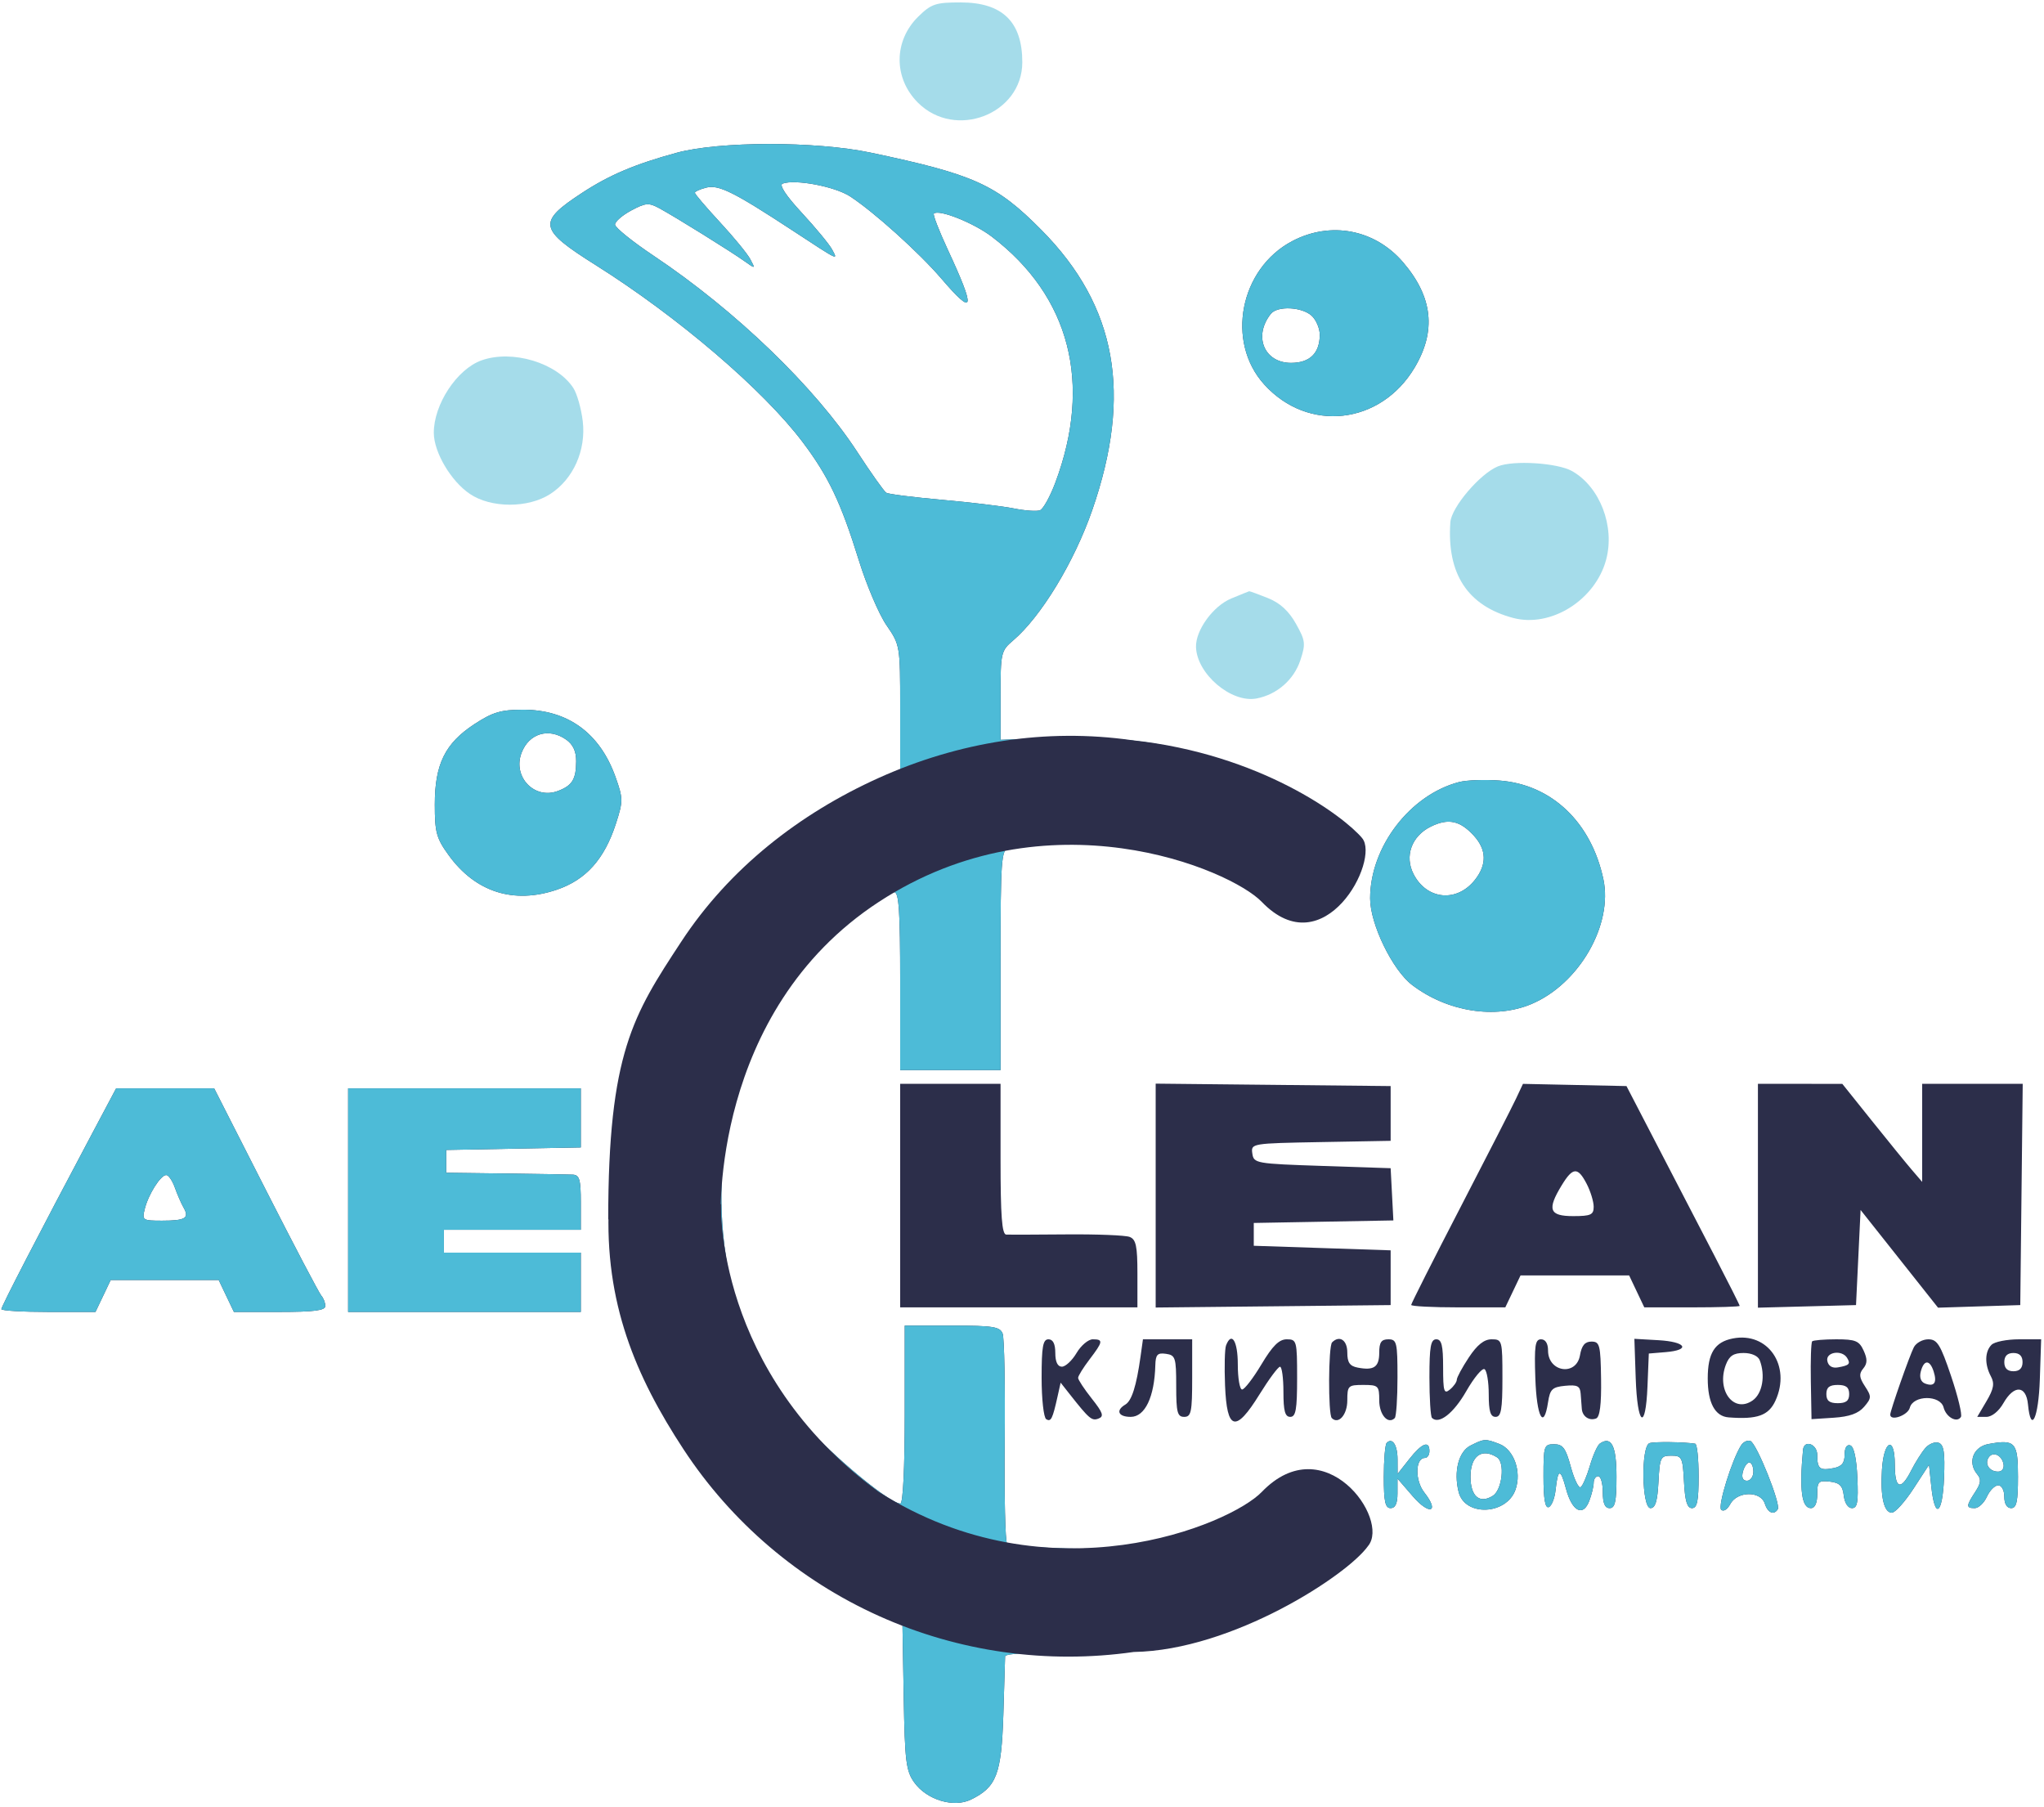 <?xml version="1.0" encoding="UTF-8"?> <svg xmlns="http://www.w3.org/2000/svg" width="448" height="396" viewBox="0 0 448 396" fill="none"> <path fill-rule="evenodd" clip-rule="evenodd" d="M148.299 33.486C139.164 35.981 133.607 38.334 127.642 42.231C117.727 48.71 118.002 50.196 130.582 58.111C148.591 69.444 167.293 85.439 175.92 96.888C181.598 104.423 184.311 110.134 188.256 122.853C189.932 128.255 192.652 134.636 194.301 137.033C197.272 141.35 197.299 141.515 197.299 155.006V168.622L192.549 170.853C173.38 179.858 157.232 195.195 146.565 214.53C141.488 223.732 136.576 239.915 135.638 250.53C134.132 267.582 136.471 287.294 141.275 298.03C141.767 299.13 143.048 302.109 144.121 304.651C148.899 315.966 161.184 331.669 171.802 340.034C175.988 343.332 183.55 348.29 188.606 351.052L197.799 356.075L198.075 371.934C198.32 385.99 198.581 388.118 200.375 390.637C203.104 394.469 209.028 396.259 212.826 394.398C218.424 391.656 219.485 388.88 219.91 375.857C220.124 369.313 220.3 363.525 220.3 362.994C220.301 362.417 226.623 362.02 236.05 362.006C253.167 361.98 258.194 361.088 272.799 355.487C281.135 352.29 292.282 346.057 296.212 342.397C299.129 339.679 298.629 336.906 293.741 328.701C289.298 321.242 287.469 320.895 279.712 326.044C264.732 335.987 251.309 339.863 233.573 339.368C226.911 339.182 221.131 338.699 220.728 338.295C220.325 337.891 220.092 327.763 220.209 315.789C220.327 303.815 220.122 293.233 219.754 292.274C219.177 290.77 217.654 290.53 208.692 290.53H198.299V310.03C198.299 321.742 197.918 329.53 197.345 329.53C194.722 329.53 179.331 316.38 174.522 310.03C164.545 296.858 159.776 285.016 158.476 270.189C156.391 246.404 163.272 225.51 178.748 208.637C183.305 203.669 194.017 195.53 195.999 195.53C197.021 195.53 197.299 199.697 197.299 215.03V234.53H208.299H219.299V210.499C219.299 188.552 219.451 186.405 221.049 185.749C222.012 185.353 228.649 185.03 235.799 185.03C252.801 185.03 262.221 187.639 277.297 196.522C281.97 199.277 286.541 201.53 287.453 201.53C290.405 201.53 299.799 186.996 298.699 184.13C297.844 181.901 283.983 173.289 275.299 169.591C260.925 163.471 247.933 161.166 231.049 161.74L219.299 162.139V152.423C219.299 143.058 219.398 142.623 222.049 140.368C228.169 135.16 235.45 123.171 239.393 111.805C248.231 86.335 244.748 67.075 228.299 50.45C218.372 40.416 213.601 38.253 190.799 33.447C178.815 30.922 157.616 30.941 148.299 33.486ZM186.299 43.03C191.504 46.414 201.436 55.354 206.296 61.03C213.584 69.541 213.919 68.013 207.698 54.634C205.806 50.566 204.447 47.048 204.678 46.818C205.719 45.776 213.421 48.843 217.405 51.885C234.524 64.959 239.443 84.033 231.305 105.783C230.161 108.842 228.648 111.566 227.943 111.836C227.239 112.107 224.668 111.926 222.231 111.436C219.793 110.945 212.696 110.092 206.459 109.54C200.221 108.988 194.727 108.295 194.25 108C193.772 107.704 190.923 103.691 187.918 99.081C178.637 84.843 161.214 68.052 143.299 56.08C138.624 52.956 134.799 49.868 134.799 49.217C134.799 48.566 136.396 47.178 138.349 46.131C141.494 44.446 142.194 44.388 144.489 45.629C147.923 47.486 160.17 55.099 163.205 57.264C165.57 58.952 165.591 58.944 164.444 56.8C163.802 55.601 160.807 51.952 157.788 48.691C154.769 45.431 152.299 42.534 152.299 42.255C152.299 41.975 153.436 41.461 154.827 41.112C157.536 40.433 160.845 42.083 173.799 50.576C184.017 57.275 183.682 57.114 182.388 54.696C181.777 53.554 178.796 49.941 175.765 46.666C172.264 42.886 170.717 40.54 171.526 40.241C174.272 39.224 182.971 40.867 186.299 43.03ZM283.206 52.857C271.752 58.904 268.63 74.894 277.078 84.247C286.679 94.877 302.584 93.105 310.049 80.574C314.846 72.521 314.037 65.088 307.535 57.493C301.346 50.262 291.628 48.41 283.206 52.857ZM287.47 69.185C288.476 70.095 289.285 72.008 289.267 73.435C289.218 77.447 287.063 79.53 282.962 79.53C277.067 79.53 274.65 73.647 278.544 68.78C279.973 66.994 285.317 67.236 287.47 69.185ZM103.989 158.699C97.549 162.911 95.299 167.479 95.299 176.34C95.299 182.424 95.654 183.719 98.329 187.413C104.207 195.528 112.59 198.205 122.051 194.989C128.434 192.82 132.481 188.291 134.995 180.508C136.588 175.577 136.583 175.009 134.917 170.317C131.484 160.65 124.428 155.522 114.589 155.542C109.794 155.552 107.973 156.094 103.989 158.699ZM124.076 162.087C125.592 163.148 126.294 164.659 126.284 166.837C126.265 170.805 125.422 172.175 122.271 173.36C117.123 175.295 112.315 170.249 114.309 165.003C115.935 160.726 120.281 159.428 124.076 162.087ZM319.799 171.399C309.032 174.205 300.298 185.63 300.3 196.906C300.301 202.508 305.187 212.58 309.499 215.869C317.204 221.746 327.72 223.418 335.697 220.033C346.14 215.602 353.567 202.668 351.418 192.651C348.744 180.183 340.088 171.957 328.715 171.076C325.461 170.824 321.449 170.97 319.799 171.399ZM323.049 183.167C325.835 186.231 325.915 189.478 323.287 192.818C319.333 197.845 312.754 197.244 309.83 191.59C307.787 187.639 309.386 183.229 313.614 181.154C317.426 179.283 320.022 179.837 323.049 183.167ZM197.299 262.03V286.53H223.299H249.299V279.137C249.299 273.091 248.988 271.625 247.593 271.089C246.654 270.729 240.467 270.48 233.843 270.536C227.219 270.592 221.237 270.613 220.549 270.584C219.602 270.543 219.299 266.535 219.299 254.03V237.53H208.299H197.299V262.03ZM253.299 262.03V286.564L279.049 286.297L304.799 286.03V280.03V274.03L289.799 273.53L274.799 273.03V270.53V268.03L290.098 267.754L305.397 267.477L305.098 261.754L304.799 256.03L289.799 255.53C275.233 255.044 274.79 254.966 274.483 252.806C274.169 250.601 274.295 250.58 289.483 250.306L304.799 250.03V244.03V238.03L279.049 237.763L253.299 237.496V262.03ZM332.277 240.788C331.44 242.571 325.928 253.352 320.027 264.746C314.127 276.14 309.299 285.703 309.299 285.996C309.299 286.29 313.941 286.53 319.614 286.53H329.929L331.598 283.03L333.267 279.53H345.169H357.071L358.732 283.03L360.393 286.53H370.846C376.595 286.53 381.299 286.382 381.299 286.2C381.299 286.019 378.866 281.182 375.893 275.45C372.92 269.719 367.337 258.955 363.488 251.53L356.488 238.03L345.144 237.788L333.799 237.546L332.277 240.788ZM385.299 262.064V286.598L396.049 286.314L406.799 286.03L407.299 275.605L407.799 265.18L416.288 275.889L424.777 286.599L433.788 286.314L442.799 286.03L443.067 261.78L443.335 237.53H432.317H421.299L421.298 248.28L421.297 259.03L419.048 256.409C417.811 254.967 413.874 250.134 410.299 245.668L403.799 237.549L394.549 237.539L385.299 237.53V262.064ZM20.012 248.78C8.573 270.323 0.299 286.331 0.299 286.919C0.299 287.255 4.941 287.53 10.614 287.53H20.929L22.598 284.03L24.267 280.53H36.098H47.929L49.598 284.03L51.267 287.53H61.283C68.835 287.53 71.299 287.21 71.299 286.23C71.299 285.515 70.911 284.502 70.437 283.98C69.963 283.458 64.483 273.018 58.258 260.78L46.941 238.53H36.198H25.454L20.012 248.78ZM76.299 263.03V287.53H101.799H127.299V281.03V274.53H112.299H97.299V272.03V269.53H112.299H127.299V263.53C127.299 258.516 127.011 257.516 125.549 257.442C124.586 257.394 117.949 257.282 110.799 257.192L97.799 257.03V254.53V252.03L112.549 251.753L127.299 251.477V245.003V238.53H101.799H76.299V263.03ZM347.773 259.48C348.612 261.103 349.299 263.353 349.299 264.48C349.299 266.243 348.669 266.53 344.799 266.53C339.571 266.53 339.041 265.106 342.288 259.78C344.737 255.764 345.821 255.705 347.773 259.48ZM38.324 260.28C38.861 261.792 39.723 263.769 40.241 264.672C41.556 266.969 40.631 267.53 35.524 267.53C31.238 267.53 31.105 267.439 31.736 264.926C32.539 261.726 35.207 257.53 36.439 257.53C36.939 257.53 37.788 258.768 38.324 260.28ZM379.799 293.345C375.823 294.124 374.299 296.553 374.299 302.114C374.299 307.458 375.881 310.409 378.87 310.641C385.161 311.13 387.655 310.238 389.147 306.964C392.627 299.327 387.486 291.838 379.799 293.345ZM228.299 301.971C228.299 306.614 228.752 310.692 229.306 311.034C230.356 311.683 230.691 311.012 231.8 306.03L232.468 303.03L234.437 305.53C238.742 310.996 239.299 311.467 240.771 310.902C242.018 310.424 241.748 309.622 239.298 306.529C237.649 304.446 236.299 302.399 236.299 301.98C236.299 301.562 237.424 299.744 238.799 297.941C241.775 294.04 241.857 293.53 239.515 293.53C238.533 293.53 236.933 294.88 235.958 296.53C234.983 298.18 233.536 299.53 232.742 299.53C231.805 299.53 231.299 298.478 231.299 296.53C231.299 294.53 230.799 293.53 229.799 293.53C228.584 293.53 228.299 295.135 228.299 301.971ZM249.985 297.28C249.079 303.757 248.054 307.003 246.653 307.83C244.477 309.115 245.09 310.53 247.824 310.53C250.96 310.53 253.033 306.182 253.222 299.21C253.286 296.876 253.686 296.446 255.549 296.71C257.629 297.006 257.799 297.541 257.799 303.78C257.799 309.542 258.055 310.53 259.549 310.53C261.078 310.53 261.299 309.459 261.299 302.03V293.53H255.904H250.509L249.985 297.28ZM268.721 294.874C268.437 295.613 268.339 299.545 268.502 303.613C268.902 313.571 270.809 314.076 276.047 305.614C278.111 302.28 280.136 299.547 280.549 299.541C280.962 299.535 281.299 302.005 281.299 305.03C281.299 309.252 281.647 310.53 282.799 310.53C284.015 310.53 284.299 308.919 284.299 302.03C284.299 293.864 284.21 293.53 282.033 293.53C280.351 293.53 278.918 294.949 276.477 299.03C274.667 302.055 272.762 304.53 272.243 304.53C271.724 304.53 271.299 302.055 271.299 299.03C271.299 293.905 269.936 291.707 268.721 294.874ZM291.966 294.197C291.138 295.024 291.076 309.974 291.897 310.794C293.369 312.267 295.299 310.071 295.299 306.923C295.299 303.712 295.487 303.53 298.799 303.53C302.111 303.53 302.299 303.712 302.299 306.923C302.299 310.071 304.229 312.267 305.701 310.794C306.03 310.466 306.299 306.447 306.299 301.863C306.299 294.197 306.139 293.53 304.299 293.53C302.756 293.53 302.299 294.197 302.299 296.447C302.299 299.608 301.144 300.414 297.587 299.734C295.833 299.399 295.299 298.624 295.299 296.413C295.299 293.702 293.594 292.568 291.966 294.197ZM313.299 301.863C313.299 306.447 313.55 310.448 313.857 310.755C315.37 312.267 318.595 309.756 321.37 304.905C323.068 301.938 324.872 299.766 325.378 300.079C325.885 300.392 326.299 302.871 326.299 305.589C326.299 309.314 326.668 310.53 327.799 310.53C329.015 310.53 329.299 308.919 329.299 302.03C329.299 293.757 329.236 293.53 326.932 293.53C325.28 293.53 323.769 294.733 321.932 297.509C320.484 299.697 319.299 301.892 319.299 302.386C319.299 302.881 318.624 303.845 317.799 304.53C316.493 305.614 316.299 304.981 316.299 299.652C316.299 294.877 315.969 293.53 314.799 293.53C313.586 293.53 313.299 295.123 313.299 301.863ZM336.51 302.036C336.801 310.588 338.355 313.532 339.299 307.319C339.733 304.464 340.228 303.989 343.049 303.717C345.73 303.458 346.325 303.765 346.449 305.467C346.532 306.601 346.644 308.093 346.699 308.78C346.832 310.447 348.333 311.454 349.829 310.88C350.655 310.563 351.002 307.811 350.92 302.223C350.81 294.751 350.624 294.03 348.809 294.03C347.38 294.03 346.672 294.876 346.299 297.03C345.497 301.662 339.299 300.746 339.299 295.995C339.299 294.443 338.729 293.53 337.76 293.53C336.473 293.53 336.268 294.921 336.51 302.036ZM358.509 301.982C358.866 312.509 360.686 313.816 361.092 303.838L361.384 296.646L365.092 296.338C370.648 295.876 369.555 294.073 363.509 293.726L358.22 293.423L358.509 301.982ZM397.19 293.973C396.946 294.216 396.814 298.154 396.896 302.723L397.045 311.03L401.922 310.715C405.35 310.493 407.326 309.783 408.572 308.325C410.209 306.411 410.223 306.063 408.756 303.823C407.493 301.896 407.415 301.095 408.379 299.933C409.297 298.827 409.319 297.868 408.467 296C407.495 293.867 406.68 293.53 402.487 293.53C399.817 293.53 397.433 293.729 397.19 293.973ZM419.468 295.28C418.525 297.11 414.299 309.173 414.299 310.034C414.299 311.559 418.15 310.209 418.589 308.53C419.319 305.738 425.265 305.683 425.991 308.461C426.557 310.625 428.937 311.925 429.794 310.539C430.101 310.041 429.129 306.011 427.634 301.582C425.301 294.671 424.594 293.53 422.643 293.53C421.392 293.53 419.964 294.318 419.468 295.28ZM436.499 294.73C435.014 296.215 434.959 299.027 436.364 301.652C437.196 303.205 436.983 304.4 435.398 307.087L433.366 310.53H435.379C436.569 310.53 438.089 309.305 439.096 307.536C441.417 303.456 444.08 303.576 444.486 307.78C445.123 314.39 446.805 310.834 447.088 302.28L447.377 293.53H442.538C439.877 293.53 437.159 294.07 436.499 294.73ZM385.692 298.112C386.981 301.47 386.286 305.425 384.144 306.926C379.993 309.833 376.143 304.701 378.273 299.099C379.014 297.15 379.954 296.53 382.167 296.53C383.905 296.53 385.33 297.17 385.692 298.112ZM404.84 297.597C405.653 298.913 405.333 299.246 402.835 299.685C401.588 299.904 400.74 299.392 400.512 298.28C400.108 296.317 403.699 295.75 404.84 297.597ZM443.299 298.53C443.299 299.863 442.632 300.53 441.299 300.53C439.966 300.53 439.299 299.863 439.299 298.53C439.299 297.197 439.966 296.53 441.299 296.53C442.632 296.53 443.299 297.197 443.299 298.53ZM423.823 300.605C424.605 303.069 423.935 303.988 421.92 303.215C421.009 302.865 420.658 301.872 420.993 300.591C421.685 297.947 422.981 297.953 423.823 300.605ZM405.299 305.53C405.299 306.997 404.632 307.53 402.799 307.53C400.966 307.53 400.299 306.997 400.299 305.53C400.299 304.063 400.966 303.53 402.799 303.53C404.632 303.53 405.299 304.063 405.299 305.53ZM303.938 316.224C303.587 316.576 303.299 319.938 303.299 323.697C303.299 329.104 303.612 330.53 304.799 330.53C305.824 330.53 306.299 329.503 306.299 327.291V324.052L309.653 327.932C313.318 332.174 315.589 331.44 312.186 327.113C310.086 324.444 310.172 319.53 312.318 319.53C312.858 319.53 313.299 318.855 313.299 318.03C313.299 315.625 311.638 316.283 308.883 319.78L306.321 323.03L306.31 319.839C306.299 316.687 305.181 314.982 303.938 316.224ZM322.299 316.818C319.69 318.131 318.574 322.504 319.701 326.997C321.067 332.44 330.227 332.043 332.174 326.457C333.544 322.53 331.814 317.676 328.611 316.459C325.526 315.286 325.32 315.298 322.299 316.818ZM350.66 316.373C350.133 316.734 349.149 318.924 348.473 321.238C347.797 323.552 346.882 325.67 346.44 325.943C345.998 326.216 345.029 324.21 344.287 321.485C343.163 317.357 342.55 316.53 340.618 316.53C338.411 316.53 338.299 316.872 338.299 323.613C338.299 328.474 338.657 330.577 339.44 330.316C340.067 330.107 340.747 328.415 340.951 326.555C341.473 321.787 342.008 321.734 343.244 326.326C344.575 331.269 346.977 332.506 348.331 328.946C348.863 327.546 349.299 325.754 349.299 324.965C349.299 324.176 349.749 323.53 350.299 323.53C350.849 323.53 351.299 325.105 351.299 327.03C351.299 329.474 351.751 330.53 352.799 330.53C353.987 330.53 354.299 329.097 354.299 323.637C354.299 316.873 353.181 314.642 350.66 316.373ZM361.541 316.283C359.628 316.92 359.827 330.53 361.749 330.53C362.813 330.53 363.279 328.999 363.499 324.78C363.78 319.393 363.957 319.03 366.299 319.03C368.641 319.03 368.818 319.393 369.099 324.78C369.319 328.999 369.785 330.53 370.849 330.53C371.978 330.53 372.299 328.978 372.299 323.53C372.299 319.68 371.962 316.477 371.549 316.411C369.054 316.016 362.59 315.933 361.541 316.283ZM381.641 316.727C379.628 319.843 376.448 330.079 377.246 330.877C377.736 331.367 378.604 330.829 379.242 329.637C380.764 326.793 385.907 326.72 386.799 329.53C387.444 331.562 388.798 332.15 389.651 330.77C390.354 329.632 384.98 316.253 383.641 315.809C383.004 315.597 382.104 316.011 381.641 316.727ZM422.014 317.347C421.203 318.273 419.799 320.492 418.894 322.28C416.597 326.814 415.299 326.332 415.299 320.947C415.299 314.622 412.904 315.555 412.487 322.042C412.104 327.997 412.909 331.53 414.65 331.53C415.372 331.53 417.5 329.167 419.381 326.28L422.799 321.03L423.299 325.805C424.066 333.13 425.76 331.976 426.09 323.903C426.315 318.408 426.05 316.648 424.934 316.22C424.138 315.915 422.824 316.422 422.014 317.347ZM435.799 316.487C432.478 317.102 431.208 320.51 433.341 323.08C434.28 324.212 434.19 325.047 432.917 326.99C430.914 330.047 430.901 330.53 432.82 330.53C433.657 330.53 434.854 329.405 435.481 328.03C436.107 326.655 437.223 325.53 437.96 325.53C438.722 325.53 439.299 326.608 439.299 328.03C439.299 329.586 439.866 330.53 440.799 330.53C441.987 330.53 442.299 329.099 442.299 323.647C442.299 316.071 441.686 315.396 435.799 316.487ZM395.181 317.78C394.356 326.527 394.898 330.53 396.907 330.53C397.794 330.53 398.299 329.416 398.299 327.464C398.299 324.708 398.578 324.429 401.049 324.714C403.209 324.962 403.867 325.62 404.115 327.78C404.302 329.398 405.041 330.53 405.911 330.53C407.099 330.53 407.332 329.214 407.095 323.86C406.907 319.637 406.34 317.038 405.549 316.776C404.775 316.521 404.299 317.303 404.299 318.83C404.299 320.661 403.661 321.419 401.823 321.77C398.834 322.342 398.299 321.901 398.299 318.863C398.299 316.45 395.401 315.444 395.181 317.78ZM328.123 319.4C329.909 320.533 329.24 326.552 327.185 327.838C324.291 329.649 322.299 327.939 322.299 323.645C322.299 319.078 324.772 317.276 328.123 319.4ZM439.122 320.863C439.309 321.827 438.807 322.53 437.931 322.53C436.074 322.53 434.952 320.9 435.832 319.477C436.736 318.014 438.733 318.854 439.122 320.863ZM384.299 322.53C384.299 323.63 383.666 324.53 382.893 324.53C381.979 324.53 381.669 323.83 382.009 322.53C382.297 321.43 382.93 320.53 383.416 320.53C383.901 320.53 384.299 321.43 384.299 322.53Z" fill="#2C2E4A"></path> <path fill-rule="evenodd" clip-rule="evenodd" d="M148.299 33.486C139.164 35.981 133.607 38.334 127.642 42.231C117.727 48.71 118.002 50.196 130.582 58.111C148.591 69.444 167.293 85.439 175.92 96.888C181.598 104.423 184.311 110.134 188.256 122.853C189.932 128.255 192.652 134.636 194.301 137.033C197.272 141.35 197.299 141.515 197.299 155.006V168.622L192.549 170.853C173.38 179.858 157.232 195.195 146.565 214.53C141.488 223.732 136.576 239.915 135.638 250.53C134.132 267.582 136.471 287.294 141.275 298.03C141.767 299.13 143.048 302.109 144.121 304.651C148.899 315.966 161.184 331.669 171.802 340.034C175.988 343.332 183.55 348.29 188.606 351.052L197.799 356.075L198.075 371.934C198.32 385.99 198.581 388.118 200.375 390.637C203.104 394.469 209.028 396.259 212.826 394.398C218.424 391.656 219.485 388.88 219.91 375.857C220.124 369.313 220.3 363.525 220.3 362.994C220.301 362.417 226.623 362.02 236.05 362.006C253.167 361.98 258.194 361.088 272.799 355.487C281.135 352.29 292.282 346.057 296.212 342.397C299.129 339.679 298.629 336.906 293.741 328.701C289.298 321.242 287.469 320.895 279.712 326.044C264.732 335.987 251.309 339.863 233.573 339.368C226.911 339.182 221.131 338.699 220.728 338.295C220.325 337.891 220.092 327.763 220.209 315.789C220.327 303.815 220.122 293.233 219.754 292.274C219.177 290.77 217.654 290.53 208.692 290.53H198.299V310.03C198.299 321.742 197.918 329.53 197.345 329.53C194.722 329.53 179.331 316.38 174.522 310.03C164.545 296.858 159.776 285.016 158.476 270.189C156.391 246.404 163.272 225.51 178.748 208.637C183.305 203.669 194.017 195.53 195.999 195.53C197.021 195.53 197.299 199.697 197.299 215.03V234.53H208.299H219.299V210.499C219.299 188.552 219.451 186.405 221.049 185.749C222.012 185.353 228.649 185.03 235.799 185.03C252.801 185.03 262.221 187.639 277.297 196.522C281.97 199.277 286.541 201.53 287.453 201.53C290.405 201.53 299.799 186.996 298.699 184.13C297.844 181.901 283.983 173.289 275.299 169.591C260.925 163.471 247.933 161.166 231.049 161.74L219.299 162.139V152.423C219.299 143.058 219.398 142.623 222.049 140.368C228.169 135.16 235.45 123.171 239.393 111.805C248.231 86.335 244.748 67.075 228.299 50.45C218.372 40.416 213.601 38.253 190.799 33.447C178.815 30.922 157.616 30.941 148.299 33.486ZM186.299 43.03C191.504 46.414 201.436 55.354 206.296 61.03C213.584 69.541 213.919 68.013 207.698 54.634C205.806 50.566 204.447 47.048 204.678 46.818C205.719 45.776 213.421 48.843 217.405 51.885C234.524 64.959 239.443 84.033 231.305 105.783C230.161 108.842 228.648 111.566 227.943 111.836C227.239 112.107 224.668 111.926 222.231 111.436C219.793 110.945 212.696 110.092 206.459 109.54C200.221 108.988 194.727 108.295 194.25 108C193.772 107.704 190.923 103.691 187.918 99.081C178.637 84.843 161.214 68.052 143.299 56.08C138.624 52.956 134.799 49.868 134.799 49.217C134.799 48.566 136.396 47.178 138.349 46.131C141.494 44.446 142.194 44.388 144.489 45.629C147.923 47.486 160.17 55.099 163.205 57.264C165.57 58.952 165.591 58.944 164.444 56.8C163.802 55.601 160.807 51.952 157.788 48.691C154.769 45.431 152.299 42.534 152.299 42.255C152.299 41.975 153.436 41.461 154.827 41.112C157.536 40.433 160.845 42.083 173.799 50.576C184.017 57.275 183.682 57.114 182.388 54.696C181.777 53.554 178.796 49.941 175.765 46.666C172.264 42.886 170.717 40.54 171.526 40.241C174.272 39.224 182.971 40.867 186.299 43.03ZM283.206 52.857C271.752 58.904 268.63 74.894 277.078 84.247C286.679 94.877 302.584 93.105 310.049 80.574C314.846 72.521 314.037 65.088 307.535 57.493C301.346 50.262 291.628 48.41 283.206 52.857ZM287.47 69.185C288.476 70.095 289.285 72.008 289.267 73.435C289.218 77.447 287.063 79.53 282.962 79.53C277.067 79.53 274.65 73.647 278.544 68.78C279.973 66.994 285.317 67.236 287.47 69.185ZM103.989 158.699C97.549 162.911 95.299 167.479 95.299 176.34C95.299 182.424 95.654 183.719 98.329 187.413C104.207 195.528 112.59 198.205 122.051 194.989C128.434 192.82 132.481 188.291 134.995 180.508C136.588 175.577 136.583 175.009 134.917 170.317C131.484 160.65 124.428 155.522 114.589 155.542C109.794 155.552 107.973 156.094 103.989 158.699ZM124.076 162.087C125.592 163.148 126.294 164.659 126.284 166.837C126.265 170.805 125.422 172.175 122.271 173.36C117.123 175.295 112.315 170.249 114.309 165.003C115.935 160.726 120.281 159.428 124.076 162.087ZM319.799 171.399C309.032 174.205 300.298 185.63 300.3 196.906C300.301 202.508 305.187 212.58 309.499 215.869C317.204 221.746 327.72 223.418 335.697 220.033C346.14 215.602 353.567 202.668 351.418 192.651C348.744 180.183 340.088 171.957 328.715 171.076C325.461 170.824 321.449 170.97 319.799 171.399ZM323.049 183.167C325.835 186.231 325.915 189.478 323.287 192.818C319.333 197.845 312.754 197.244 309.83 191.59C307.787 187.639 309.386 183.229 313.614 181.154C317.426 179.283 320.022 179.837 323.049 183.167ZM20.012 248.78C8.573 270.323 0.299 286.331 0.299 286.919C0.299 287.255 4.941 287.53 10.614 287.53H20.929L22.598 284.03L24.267 280.53H36.098H47.929L49.598 284.03L51.267 287.53H61.283C68.835 287.53 71.299 287.21 71.299 286.23C71.299 285.515 70.911 284.502 70.437 283.98C69.963 283.458 64.483 273.018 58.258 260.78L46.941 238.53H36.198H25.454L20.012 248.78ZM76.299 263.03V287.53H101.799H127.299V281.03V274.53H112.299H97.299V272.03V269.53H112.299H127.299V263.53C127.299 258.516 127.011 257.516 125.549 257.442C124.586 257.394 117.949 257.282 110.799 257.192L97.799 257.03V254.53V252.03L112.549 251.753L127.299 251.477V245.003V238.53H101.799H76.299V263.03ZM38.324 260.28C38.861 261.792 39.723 263.769 40.241 264.672C41.556 266.969 40.631 267.53 35.524 267.53C31.238 267.53 31.105 267.439 31.736 264.926C32.539 261.726 35.207 257.53 36.439 257.53C36.939 257.53 37.788 258.768 38.324 260.28ZM303.938 316.224C303.587 316.576 303.299 319.938 303.299 323.697C303.299 329.104 303.612 330.53 304.799 330.53C305.824 330.53 306.299 329.503 306.299 327.291V324.052L309.653 327.932C313.318 332.174 315.589 331.44 312.186 327.113C310.086 324.444 310.172 319.53 312.318 319.53C312.858 319.53 313.299 318.855 313.299 318.03C313.299 315.625 311.638 316.283 308.883 319.78L306.321 323.03L306.31 319.839C306.299 316.687 305.181 314.982 303.938 316.224ZM322.299 316.818C319.69 318.131 318.574 322.504 319.701 326.997C321.067 332.44 330.227 332.043 332.174 326.457C333.544 322.53 331.814 317.676 328.611 316.459C325.526 315.286 325.32 315.298 322.299 316.818ZM350.66 316.373C350.133 316.734 349.149 318.924 348.473 321.238C347.797 323.552 346.882 325.67 346.44 325.943C345.998 326.216 345.029 324.21 344.287 321.485C343.163 317.357 342.55 316.53 340.618 316.53C338.411 316.53 338.299 316.872 338.299 323.613C338.299 328.474 338.657 330.577 339.44 330.316C340.067 330.107 340.747 328.415 340.951 326.555C341.473 321.787 342.008 321.734 343.244 326.326C344.575 331.269 346.977 332.506 348.331 328.946C348.863 327.546 349.299 325.754 349.299 324.965C349.299 324.176 349.749 323.53 350.299 323.53C350.849 323.53 351.299 325.105 351.299 327.03C351.299 329.474 351.751 330.53 352.799 330.53C353.987 330.53 354.299 329.097 354.299 323.637C354.299 316.873 353.181 314.642 350.66 316.373ZM361.541 316.283C359.628 316.92 359.827 330.53 361.749 330.53C362.813 330.53 363.279 328.999 363.499 324.78C363.78 319.393 363.957 319.03 366.299 319.03C368.641 319.03 368.818 319.393 369.099 324.78C369.319 328.999 369.785 330.53 370.849 330.53C371.978 330.53 372.299 328.978 372.299 323.53C372.299 319.68 371.962 316.477 371.549 316.411C369.054 316.016 362.59 315.933 361.541 316.283ZM381.641 316.727C379.628 319.843 376.448 330.079 377.246 330.877C377.736 331.367 378.604 330.829 379.242 329.637C380.764 326.793 385.907 326.72 386.799 329.53C387.444 331.562 388.798 332.15 389.651 330.77C390.354 329.632 384.98 316.253 383.641 315.809C383.004 315.597 382.104 316.011 381.641 316.727ZM422.014 317.347C421.203 318.273 419.799 320.492 418.894 322.28C416.597 326.814 415.299 326.332 415.299 320.947C415.299 314.622 412.904 315.555 412.487 322.042C412.104 327.997 412.909 331.53 414.65 331.53C415.372 331.53 417.5 329.167 419.381 326.28L422.799 321.03L423.299 325.805C424.066 333.13 425.76 331.976 426.09 323.903C426.315 318.408 426.05 316.648 424.934 316.22C424.138 315.915 422.824 316.422 422.014 317.347ZM435.799 316.487C432.478 317.102 431.208 320.51 433.341 323.08C434.28 324.212 434.19 325.047 432.917 326.99C430.914 330.047 430.901 330.53 432.82 330.53C433.657 330.53 434.854 329.405 435.481 328.03C436.107 326.655 437.223 325.53 437.96 325.53C438.722 325.53 439.299 326.608 439.299 328.03C439.299 329.586 439.866 330.53 440.799 330.53C441.987 330.53 442.299 329.099 442.299 323.647C442.299 316.071 441.686 315.396 435.799 316.487ZM395.181 317.78C394.356 326.527 394.898 330.53 396.907 330.53C397.794 330.53 398.299 329.416 398.299 327.464C398.299 324.708 398.578 324.429 401.049 324.714C403.209 324.962 403.867 325.62 404.115 327.78C404.302 329.398 405.041 330.53 405.911 330.53C407.099 330.53 407.332 329.214 407.095 323.86C406.907 319.637 406.34 317.038 405.549 316.776C404.775 316.521 404.299 317.303 404.299 318.83C404.299 320.661 403.661 321.419 401.823 321.77C398.834 322.342 398.299 321.901 398.299 318.863C398.299 316.45 395.401 315.444 395.181 317.78ZM328.123 319.4C329.909 320.533 329.24 326.552 327.185 327.838C324.291 329.649 322.299 327.939 322.299 323.645C322.299 319.078 324.772 317.276 328.123 319.4ZM439.122 320.863C439.309 321.827 438.807 322.53 437.931 322.53C436.074 322.53 434.952 320.9 435.832 319.477C436.736 318.014 438.733 318.854 439.122 320.863ZM384.299 322.53C384.299 323.63 383.666 324.53 382.893 324.53C381.979 324.53 381.669 323.83 382.009 322.53C382.297 321.43 382.93 320.53 383.416 320.53C383.901 320.53 384.299 321.43 384.299 322.53Z" fill="#4DBBD7"></path> <path d="M201.185 22.495C195.804 17.114 195.847 8.937 201.284 3.621C204.117 0.851 205.078 0.53 210.533 0.53C219.693 0.53 224.066 4.766 224.066 13.636C224.066 25.015 209.388 30.698 201.185 22.495Z" fill="#4DBBD7" fill-opacity="0.5"></path> <path d="M95.082 94.895C95.05 88.64 100.155 80.884 105.566 78.968C112.305 76.582 122.044 79.515 125.649 85.017C126.464 86.26 127.399 89.547 127.728 92.32C128.482 98.689 125.649 105.022 120.589 108.28C115.74 111.402 107.635 111.388 102.979 108.25C98.852 105.469 95.105 99.131 95.082 94.895Z" fill="#4DBBD7" fill-opacity="0.5"></path> <path d="M317.886 114.46C318.116 111.179 324.385 103.814 328.312 102.211C331.707 100.826 341.377 101.443 344.566 103.248C350.678 106.707 353.998 115.354 352.026 122.679C349.642 131.534 339.907 137.628 331.653 135.433C321.676 132.779 317.094 125.798 317.886 114.46Z" fill="#4DBBD7" fill-opacity="0.5"></path> <path d="M262.139 141.837C262.016 138.151 265.872 132.826 269.863 131.17C271.899 130.325 273.669 129.61 273.796 129.582C273.922 129.553 275.763 130.225 277.887 131.075C280.547 132.14 282.458 133.884 284.032 136.683C286.12 140.399 286.204 141.082 285.011 144.698C283.594 148.989 279.874 152.236 275.4 153.083C269.888 154.128 262.335 147.723 262.139 141.837Z" fill="#4DBBD7" fill-opacity="0.5"></path> <path d="M149.222 206.525C138.806 222.406 133.31 230.786 133.31 267.249H157.976C157.976 267.249 155.665 221.81 192.638 197.654C229.611 173.499 269.68 190.527 276.545 197.654C290.276 211.912 302.504 188.463 298.566 183.709C294.627 178.955 276.228 165.213 248.178 162.236C229.184 159.517 210.121 162.606 192.638 170.475C175.155 178.345 159.817 190.372 149.331 206.36L149.222 206.525Z" fill="#2C2E4A"></path> <path d="M149.809 317.635C139.323 301.647 132.456 285.529 133.447 263.922H158.041C158.041 263.922 156.54 300.606 192.638 326.989C230.164 350.798 269.68 334.116 276.545 326.989C290.277 312.731 304.74 332.924 299.851 338.825C295.368 345.185 270.174 361.698 248.494 362.056C229.5 364.774 210.121 362.038 192.638 354.168C175.155 346.298 160.296 333.623 149.809 317.635Z" fill="#2C2E4A"></path> </svg> 
